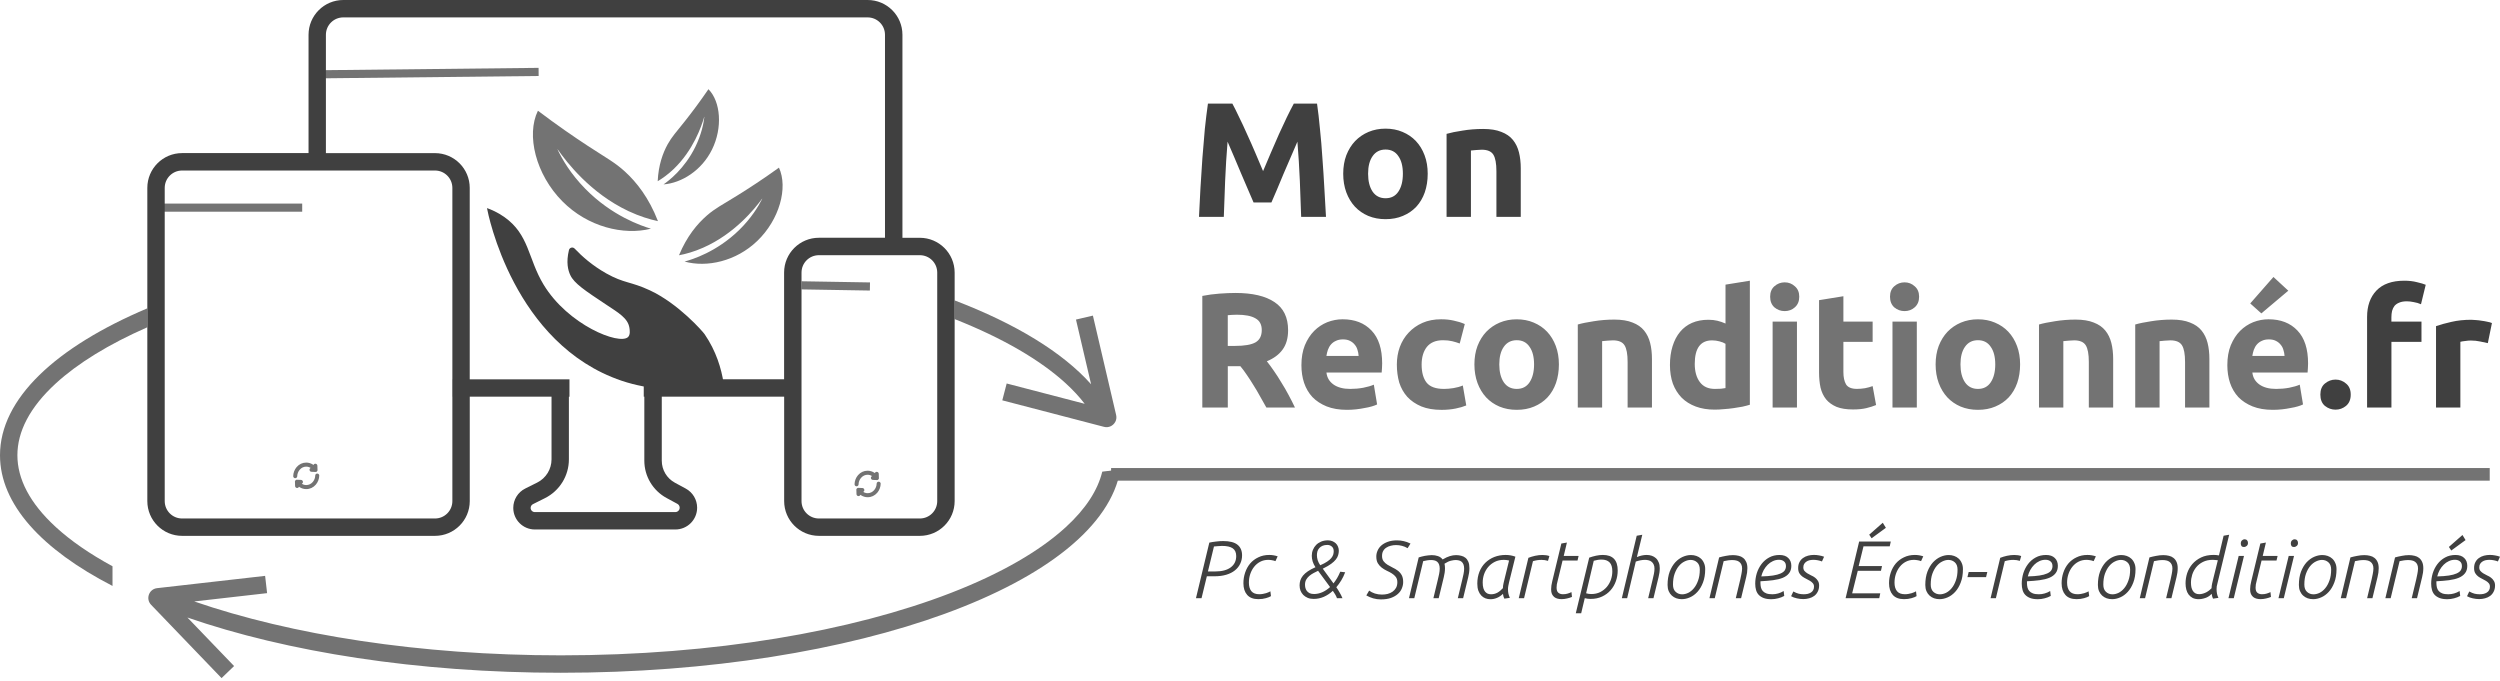 <svg width="400" height="109" viewBox="0 0 400 109" fill="none" xmlns="http://www.w3.org/2000/svg">
<path d="M86.068 17.717C89.126 20.031 91.845 21.896 94.054 23.342C97.158 25.367 98.398 25.997 99.996 27.457C101.842 29.142 103.822 31.627 105.273 35.383C103.936 35.099 102.334 34.612 100.561 33.781C94.458 30.91 90.637 25.919 89.241 23.912C89.228 23.889 89.195 23.898 89.209 23.921C89.907 25.395 91.248 27.769 93.65 30.212C97.934 34.57 102.646 36.145 104.148 36.591C99.781 37.693 94.045 36.32 89.971 32.201C85.733 27.925 84.158 21.616 86.068 17.717Z" fill="#737373"/>
<path d="M91.032 40.012C91.133 39.599 91.653 39.466 91.946 39.778C93.099 40.995 94.766 42.488 97.016 43.751C99.891 45.362 100.869 45.009 103.973 46.451C108.561 48.586 112.455 53.059 112.736 53.468C114.6 56.191 115.422 59.001 115.771 61.27C114.081 61.771 111.61 62.322 108.584 62.368C108.584 62.368 104.061 62.473 99.469 60.921C82.156 55.061 78.073 34.166 77.917 33.294C78.606 33.537 79.607 33.964 80.672 34.708C84.695 37.533 84.461 41.381 86.964 45.523C90.876 51.998 99.083 55.254 100.483 53.932C100.878 53.56 100.759 52.793 100.708 52.458C100.47 50.919 99.009 50.079 96.957 48.719C93.567 46.474 91.859 45.326 91.253 44.026C90.876 43.236 90.559 41.969 91.032 40.012Z" fill="#404040"/>
<path d="M124.634 26.824C122.095 28.651 119.845 30.116 118.017 31.251C115.445 32.844 114.426 33.331 113.094 34.488C111.56 35.825 109.893 37.813 108.639 40.844C109.737 40.637 111.05 40.275 112.511 39.627C117.539 37.409 120.749 33.414 121.925 31.806C121.939 31.788 121.962 31.797 121.952 31.816C121.355 33 120.216 34.911 118.21 36.858C114.632 40.325 110.761 41.514 109.53 41.85C113.071 42.832 117.764 41.827 121.167 38.548C124.708 35.145 126.118 30.038 124.634 26.824Z" fill="#737373"/>
<path d="M113.351 14.273C111.955 16.311 110.678 18.006 109.622 19.342C108.139 21.216 107.514 21.854 106.834 23.071C106.054 24.481 105.351 26.401 105.232 28.995C105.989 28.545 106.871 27.921 107.78 27.053C110.922 24.049 112.235 20.219 112.676 18.709C112.68 18.69 112.699 18.69 112.699 18.709C112.575 19.751 112.239 21.478 111.271 23.462C109.544 27.002 106.991 28.926 106.164 29.505C109.057 29.285 112.281 27.273 113.925 23.921C115.642 20.44 115.316 16.261 113.351 14.273Z" fill="#737373"/>
<path d="M197.178 16.578C197.491 17.152 197.849 17.869 198.248 18.723C198.666 19.558 199.093 20.472 199.53 21.469C199.984 22.447 200.425 23.448 200.861 24.477C201.298 25.506 201.706 26.474 202.092 27.379C202.478 26.474 202.887 25.506 203.323 24.477C203.759 23.448 204.195 22.447 204.632 21.469C205.086 20.477 205.513 19.558 205.913 18.723C206.331 17.869 206.698 17.152 207.01 16.578H210.726C210.9 17.781 211.056 19.131 211.194 20.633C211.35 22.116 211.483 23.664 211.584 25.285C211.708 26.888 211.809 28.5 211.897 30.121C212.002 31.742 212.09 33.266 212.158 34.695H208.186C208.136 32.936 208.062 31.016 207.975 28.941C207.888 26.865 207.759 24.775 207.585 22.668C207.272 23.398 206.923 24.21 206.537 25.101C206.152 25.992 205.771 26.879 205.385 27.77C205.017 28.66 204.659 29.515 204.315 30.332C203.966 31.136 203.672 31.824 203.424 32.398H200.572C200.329 31.824 200.03 31.136 199.681 30.332C199.332 29.515 198.965 28.66 198.584 27.77C198.216 26.879 197.844 25.992 197.459 25.101C197.073 24.21 196.728 23.402 196.412 22.668C196.237 24.775 196.108 26.869 196.021 28.941C195.934 31.016 195.865 32.931 195.81 34.695H191.838C191.907 33.266 191.985 31.742 192.072 30.121C192.177 28.5 192.283 26.888 192.384 25.285C192.508 23.664 192.637 22.112 192.774 20.633C192.931 19.136 193.096 17.781 193.27 16.578H197.178ZM228.433 27.797C228.433 28.876 228.277 29.873 227.965 30.777C227.653 31.668 227.198 32.435 226.606 33.078C226.013 33.707 225.297 34.194 224.461 34.543C223.644 34.892 222.716 35.067 221.687 35.067C220.677 35.067 219.754 34.892 218.914 34.543C218.096 34.194 217.389 33.707 216.797 33.078C216.204 32.435 215.74 31.668 215.41 30.777C215.079 29.873 214.914 28.876 214.914 27.797C214.914 26.718 215.079 25.73 215.41 24.844C215.759 23.953 216.227 23.196 216.82 22.571C217.43 21.942 218.142 21.455 218.964 21.106C219.8 20.757 220.709 20.583 221.683 20.583C222.675 20.583 223.584 20.757 224.401 21.106C225.237 21.455 225.954 21.942 226.546 22.571C227.138 23.2 227.602 23.958 227.933 24.844C228.268 25.73 228.433 26.718 228.433 27.797ZM224.461 27.797C224.461 26.594 224.218 25.652 223.731 24.973C223.263 24.275 222.578 23.926 221.692 23.926C220.806 23.926 220.112 24.275 219.625 24.973C219.139 25.652 218.895 26.594 218.895 27.797C218.895 29 219.139 29.96 219.625 30.672C220.112 31.37 220.801 31.719 221.692 31.719C222.583 31.719 223.263 31.37 223.731 30.672C224.218 29.96 224.461 29 224.461 27.797ZM231.451 21.418C232.112 21.226 232.966 21.051 234.013 20.895C235.06 20.72 236.158 20.633 237.306 20.633C238.472 20.633 239.441 20.789 240.208 21.102C240.993 21.4 241.613 21.827 242.063 22.383C242.518 22.938 242.839 23.604 243.032 24.371C243.225 25.138 243.322 25.992 243.322 26.934V34.699H239.427V27.407C239.427 26.153 239.262 25.262 238.931 24.739C238.601 24.215 237.981 23.953 237.076 23.953C236.796 23.953 236.502 23.972 236.185 24.004C235.873 24.022 235.593 24.045 235.349 24.082V34.699H231.451V21.418ZM376.116 63.139C376.116 63.924 375.863 64.526 375.358 64.944C374.871 65.343 374.311 65.545 373.687 65.545C373.058 65.545 372.493 65.343 371.988 64.944C371.501 64.526 371.257 63.924 371.257 63.139C371.257 62.354 371.501 61.761 371.988 61.362C372.493 60.944 373.058 60.733 373.687 60.733C374.316 60.733 374.871 60.944 375.358 61.362C375.863 61.761 376.116 62.354 376.116 63.139ZM384.694 44.912C385.425 44.912 386.1 44.99 386.706 45.147C387.317 45.284 387.785 45.427 388.116 45.565L387.358 48.678C387.009 48.522 386.628 48.407 386.205 48.338C385.806 48.251 385.429 48.21 385.08 48.21C384.612 48.21 384.208 48.279 383.877 48.421C383.565 48.545 383.312 48.719 383.119 48.944C382.945 49.169 382.816 49.44 382.729 49.757C382.66 50.069 382.623 50.409 382.623 50.777V51.456H387.436V54.699H382.628V65.21H378.734V50.726C378.734 48.949 379.23 47.535 380.226 46.492C381.236 45.436 382.724 44.912 384.694 44.912ZM398.053 54.901C397.704 54.813 397.296 54.726 396.823 54.639C396.354 54.533 395.844 54.483 395.307 54.483C395.064 54.483 394.765 54.51 394.416 54.561C394.086 54.597 393.833 54.639 393.658 54.689V65.201H389.764V52.182C390.462 51.939 391.28 51.714 392.221 51.502C393.181 51.277 394.242 51.163 395.413 51.163C395.624 51.163 395.877 51.181 396.17 51.213C396.469 51.231 396.763 51.264 397.061 51.319C397.36 51.355 397.654 51.406 397.952 51.475C398.251 51.525 398.503 51.599 398.71 51.686L398.053 54.901ZM193.491 86.817C193.822 86.748 194.175 86.688 194.552 86.647C194.937 86.596 195.323 86.569 195.714 86.569C196.751 86.569 197.514 86.766 198 87.157C198.487 87.547 198.731 88.116 198.731 88.856C198.731 89.343 198.63 89.793 198.432 90.201C198.239 90.61 197.959 90.964 197.583 91.262C197.215 91.561 196.761 91.79 196.209 91.956C195.658 92.121 195.034 92.204 194.327 92.204H193.096L192.246 95.707H191.355L193.491 86.817ZM194.446 91.432C195.511 91.432 196.333 91.216 196.917 90.78C197.5 90.344 197.794 89.742 197.794 88.975C197.794 88.41 197.61 87.992 197.243 87.735C196.875 87.474 196.301 87.345 195.516 87.345C195.291 87.345 195.061 87.359 194.836 87.386C194.621 87.405 194.419 87.423 194.235 87.437L193.266 91.437H194.446V91.432ZM203.355 95.381C203.181 95.496 202.91 95.602 202.542 95.707C202.184 95.813 201.784 95.864 201.339 95.864C200.545 95.864 199.948 95.638 199.548 95.184C199.149 94.729 198.946 94.109 198.946 93.315C198.946 92.722 199.038 92.158 199.222 91.616C199.406 91.065 199.672 90.582 200.021 90.165C200.379 89.747 200.816 89.416 201.33 89.173C201.844 88.92 202.427 88.791 203.08 88.791C203.534 88.791 203.98 88.865 204.425 89.012L204.071 89.783C203.869 89.705 203.672 89.655 203.47 89.627C203.277 89.591 203.089 89.577 202.91 89.577C202.446 89.577 202.023 89.678 201.642 89.875C201.266 90.068 200.944 90.335 200.673 90.674C200.402 91.005 200.196 91.395 200.044 91.836C199.897 92.272 199.824 92.732 199.824 93.223C199.824 93.797 199.952 94.252 200.214 94.582C200.485 94.913 200.912 95.078 201.495 95.078C201.679 95.078 201.863 95.06 202.046 95.028C202.239 94.991 202.414 94.954 202.57 94.908C202.726 94.858 202.868 94.803 202.988 94.752C203.112 94.702 203.199 94.651 203.263 94.61L203.355 95.381ZM213.913 95.707C213.844 95.505 213.752 95.312 213.637 95.12C213.522 94.927 213.398 94.734 213.256 94.532C212.801 94.95 212.315 95.271 211.791 95.501C211.277 95.717 210.744 95.827 210.198 95.827C209.83 95.827 209.509 95.772 209.229 95.657C208.948 95.533 208.714 95.377 208.521 95.189C208.328 94.986 208.182 94.757 208.076 94.495C207.979 94.233 207.934 93.953 207.934 93.659C207.934 93.379 207.975 93.113 208.053 92.86C208.14 92.599 208.278 92.346 208.471 92.103C208.673 91.859 208.935 91.629 209.256 91.409C209.587 91.184 209.991 90.964 210.473 90.757C210.271 90.454 210.124 90.146 210.028 89.843C209.931 89.531 209.885 89.223 209.885 88.929C209.885 88.589 209.945 88.272 210.069 87.974C210.193 87.671 210.363 87.409 210.579 87.189C210.804 86.964 211.075 86.785 211.392 86.651C211.713 86.523 212.071 86.454 212.462 86.454C212.723 86.454 212.957 86.495 213.169 86.583C213.385 86.67 213.573 86.789 213.729 86.936C213.885 87.083 214.005 87.262 214.083 87.474C214.17 87.676 214.211 87.891 214.211 88.126C214.211 88.351 214.174 88.585 214.106 88.819C214.046 89.044 213.922 89.278 213.738 89.513C213.564 89.737 213.316 89.972 212.994 90.206C212.682 90.44 212.269 90.679 211.763 90.927L211.644 90.991L213.357 93.342C213.559 93.09 213.747 92.81 213.931 92.507C214.115 92.194 214.285 91.85 214.441 91.473L215.226 91.565C215.052 92.034 214.84 92.47 214.597 92.874C214.354 93.264 214.092 93.627 213.812 93.958C214.005 94.238 214.179 94.513 214.335 94.794C214.5 95.064 214.652 95.368 214.794 95.707H213.913ZM210.262 95.041C210.68 95.041 211.107 94.95 211.543 94.766C211.979 94.582 212.402 94.302 212.811 93.93L210.891 91.326C210.657 91.441 210.413 91.561 210.161 91.694C209.917 91.822 209.692 91.978 209.481 92.153C209.279 92.328 209.114 92.53 208.985 92.755C208.861 92.98 208.801 93.246 208.801 93.554C208.801 93.728 208.824 93.903 208.866 94.077C208.916 94.252 208.994 94.412 209.1 94.559C209.215 94.697 209.362 94.817 209.545 94.913C209.734 95 209.977 95.041 210.262 95.041ZM210.707 88.819C210.707 89.09 210.749 89.37 210.836 89.655C210.932 89.935 211.065 90.197 211.24 90.44C211.704 90.238 212.071 90.045 212.351 89.852C212.641 89.659 212.856 89.471 213.003 89.292C213.16 89.099 213.265 88.911 213.316 88.732C213.366 88.548 213.394 88.369 213.394 88.195C213.394 87.864 213.293 87.616 213.095 87.451C212.893 87.276 212.654 87.189 212.374 87.189C212.085 87.189 211.837 87.23 211.63 87.317C211.419 87.405 211.245 87.524 211.107 87.671C210.969 87.818 210.863 87.992 210.795 88.195C210.739 88.392 210.707 88.603 210.707 88.819ZM219.065 94.495C219.318 94.688 219.621 94.844 219.979 94.963C220.346 95.078 220.723 95.133 221.118 95.133C221.43 95.133 221.733 95.097 222.018 95.028C222.317 94.95 222.574 94.83 222.803 94.674C223.037 94.509 223.226 94.302 223.364 94.059C223.501 93.806 223.575 93.503 223.575 93.159C223.575 92.81 223.492 92.525 223.327 92.309C223.161 92.093 222.95 91.905 222.698 91.749C222.454 91.593 222.183 91.45 221.885 91.317C221.596 91.179 221.329 91.014 221.072 90.821C220.829 90.628 220.622 90.399 220.457 90.128C220.291 89.848 220.209 89.49 220.209 89.044C220.209 88.732 220.273 88.419 220.406 88.116C220.535 87.804 220.737 87.524 221.008 87.281C221.288 87.037 221.632 86.84 222.041 86.693C222.459 86.537 222.95 86.459 223.52 86.459C223.896 86.459 224.245 86.5 224.58 86.578C224.92 86.647 225.288 86.78 225.678 86.968L225.219 87.712C224.916 87.529 224.608 87.405 224.305 87.331C224.006 87.253 223.694 87.212 223.364 87.212C223.074 87.212 222.799 87.249 222.528 87.317C222.266 87.377 222.032 87.478 221.821 87.616C221.609 87.744 221.439 87.924 221.311 88.153C221.187 88.369 221.127 88.635 221.127 88.952C221.127 89.301 221.21 89.586 221.375 89.802C221.54 90.018 221.752 90.206 222.004 90.362C222.257 90.518 222.528 90.665 222.817 90.808C223.106 90.936 223.373 91.101 223.63 91.29C223.882 91.473 224.094 91.708 224.259 91.997C224.424 92.286 224.507 92.658 224.507 93.122C224.507 93.462 224.438 93.802 224.296 94.141C224.167 94.472 223.951 94.771 223.657 95.032C223.368 95.294 223.001 95.505 222.546 95.671C222.101 95.827 221.563 95.905 220.939 95.905C220.521 95.905 220.112 95.85 219.708 95.735C219.318 95.62 218.95 95.464 218.611 95.267L219.065 94.495ZM226.991 89.186C227.12 89.145 227.272 89.099 227.437 89.058C227.602 89.016 227.777 88.975 227.96 88.938C228.144 88.902 228.332 88.879 228.521 88.86C228.714 88.833 228.897 88.819 229.072 88.819C229.439 88.819 229.77 88.87 230.064 88.975C230.367 89.072 230.619 89.251 230.821 89.513C231.267 89.251 231.653 89.072 231.983 88.975C232.323 88.87 232.654 88.819 232.975 88.819C233.274 88.819 233.545 88.856 233.797 88.925C234.059 88.984 234.284 89.095 234.477 89.251C234.67 89.407 234.821 89.623 234.936 89.889C235.051 90.16 235.106 90.504 235.106 90.922C235.106 91.147 235.088 91.386 235.055 91.629C235.019 91.864 234.973 92.103 234.913 92.35L234.1 95.712H233.251L233.972 92.704C234.041 92.415 234.105 92.126 234.169 91.827C234.229 91.528 234.261 91.248 234.261 90.977C234.261 90.706 234.224 90.486 234.155 90.311C234.086 90.128 233.985 89.986 233.857 89.88C233.733 89.774 233.591 89.705 233.425 89.669C233.26 89.627 233.081 89.604 232.888 89.604C232.704 89.604 232.465 89.641 232.167 89.71C231.878 89.77 231.529 89.93 231.12 90.192C231.17 90.417 231.198 90.66 231.198 90.922C231.198 91.147 231.18 91.386 231.147 91.629C231.111 91.864 231.065 92.103 231.005 92.35L230.192 95.712H229.343L230.064 92.704C230.133 92.415 230.197 92.126 230.261 91.827C230.321 91.528 230.353 91.248 230.353 90.977C230.353 90.706 230.316 90.486 230.247 90.311C230.178 90.128 230.077 89.986 229.949 89.88C229.825 89.774 229.683 89.705 229.517 89.669C229.352 89.627 229.173 89.604 228.98 89.604C228.778 89.604 228.567 89.623 228.342 89.655C228.117 89.692 227.905 89.733 227.712 89.783L226.289 95.707H225.439L226.991 89.186ZM241.452 89.682C241.296 89.646 241.154 89.623 241.021 89.604C240.892 89.586 240.754 89.577 240.617 89.577C240.075 89.577 239.597 89.682 239.179 89.889C238.761 90.1 238.408 90.371 238.118 90.711C237.829 91.051 237.609 91.437 237.453 91.873C237.306 92.309 237.232 92.755 237.232 93.205C237.232 93.563 237.269 93.861 237.338 94.105C237.407 94.339 237.503 94.532 237.627 94.679C237.751 94.817 237.889 94.922 238.045 94.991C238.21 95.051 238.385 95.083 238.569 95.083C238.927 95.083 239.262 95 239.574 94.835C239.887 94.66 240.185 94.417 240.465 94.105C240.465 93.871 240.502 93.6 240.571 93.292C240.64 92.989 240.704 92.713 240.768 92.47L241.452 89.682ZM240.695 95.785C240.644 95.68 240.594 95.565 240.552 95.432C240.516 95.294 240.493 95.152 240.474 95.014C240.171 95.312 239.845 95.528 239.505 95.666C239.175 95.804 238.83 95.877 238.472 95.877C238.192 95.877 237.926 95.831 237.673 95.735C237.42 95.638 237.2 95.492 237.007 95.29C236.814 95.088 236.658 94.83 236.539 94.518C236.424 94.197 236.369 93.815 236.369 93.379C236.369 92.681 236.484 92.052 236.709 91.483C236.934 90.918 237.251 90.436 237.65 90.045C238.059 89.646 238.541 89.333 239.087 89.118C239.643 88.902 240.249 88.791 240.906 88.791C241.448 88.791 241.967 88.883 242.463 89.067L241.457 93.131C241.407 93.347 241.361 93.554 241.328 93.746C241.292 93.939 241.278 94.123 241.278 94.298C241.278 94.532 241.301 94.757 241.342 94.963C241.384 95.175 241.466 95.404 241.576 95.657L240.695 95.785ZM244.543 89.251C244.874 89.122 245.236 89.012 245.627 88.925C246.026 88.837 246.421 88.796 246.802 88.796C247.005 88.796 247.193 88.81 247.376 88.837C247.56 88.865 247.735 88.906 247.9 88.966L247.68 89.737C247.34 89.632 246.991 89.581 246.633 89.581C246.408 89.581 246.178 89.6 245.953 89.632C245.728 89.669 245.498 89.719 245.273 89.788L243.85 95.712H243L244.543 89.251ZM249.815 86.964L250.706 86.808L250.196 88.952H252.575L252.405 89.682H250.012L249.213 92.989C249.172 93.145 249.131 93.315 249.094 93.499C249.066 93.673 249.053 93.848 249.053 94.022C249.053 94.412 249.149 94.688 249.342 94.844C249.535 95 249.774 95.078 250.063 95.078C250.343 95.078 250.582 95.046 250.784 94.986C250.995 94.927 251.211 94.844 251.436 94.739L251.514 95.51C251.28 95.606 251.014 95.689 250.715 95.758C250.426 95.827 250.141 95.864 249.852 95.864C249.627 95.864 249.411 95.836 249.213 95.785C249.011 95.735 248.832 95.648 248.676 95.524C248.529 95.4 248.405 95.239 248.309 95.041C248.221 94.84 248.18 94.587 248.18 94.284C248.18 93.907 248.24 93.476 248.364 92.989L249.815 86.964ZM253.778 94.927C254.049 95.005 254.325 95.046 254.6 95.046C255.142 95.046 255.62 94.941 256.037 94.734C256.455 94.518 256.809 94.238 257.098 93.898C257.388 93.549 257.603 93.163 257.75 92.736C257.897 92.3 257.971 91.859 257.971 91.414C257.971 90.761 257.828 90.284 257.539 89.99C257.25 89.687 256.818 89.531 256.244 89.531C256.042 89.531 255.84 89.549 255.629 89.581C255.427 89.618 255.22 89.664 255 89.724L253.778 94.927ZM254.274 89.223C254.641 89.095 255.004 88.989 255.372 88.911C255.739 88.833 256.097 88.791 256.455 88.791C258.04 88.791 258.834 89.618 258.834 91.276C258.834 91.859 258.738 92.428 258.545 92.975C258.352 93.526 258.072 94.013 257.695 94.44C257.328 94.858 256.878 95.193 256.336 95.446C255.803 95.698 255.193 95.827 254.504 95.827C254.164 95.827 253.852 95.785 253.562 95.707L252.988 98.127H252.125L254.274 89.223ZM260.345 95.707H259.495L261.874 85.719L262.765 85.563L261.902 89.131C262.453 88.906 262.967 88.791 263.459 88.791C263.757 88.791 264.028 88.833 264.281 88.92C264.533 89.007 264.754 89.136 264.946 89.31C265.139 89.485 265.286 89.705 265.392 89.976C265.507 90.238 265.562 90.55 265.562 90.918C265.562 91.143 265.543 91.382 265.511 91.625C265.475 91.859 265.429 92.098 265.369 92.346L264.556 95.707H263.707L264.428 92.7C264.496 92.41 264.561 92.121 264.625 91.822C264.685 91.524 264.717 91.244 264.717 90.973C264.717 90.711 264.676 90.495 264.588 90.321C264.51 90.137 264.4 89.995 264.262 89.889C264.134 89.774 263.973 89.696 263.794 89.655C263.61 89.604 263.417 89.577 263.22 89.577C262.967 89.577 262.71 89.604 262.448 89.655C262.196 89.705 261.957 89.774 261.727 89.852L260.345 95.707ZM267.679 93.54C267.679 94.054 267.821 94.44 268.111 94.702C268.4 94.963 268.744 95.092 269.144 95.092C269.456 95.092 269.782 95.014 270.113 94.858C270.443 94.692 270.747 94.449 271.013 94.128C271.293 93.797 271.518 93.384 271.693 92.888C271.876 92.392 271.968 91.809 271.968 91.138C271.968 90.624 271.826 90.238 271.536 89.976C271.247 89.715 270.903 89.586 270.503 89.586C270.191 89.586 269.865 89.669 269.534 89.834C269.204 89.99 268.896 90.233 268.62 90.564C268.349 90.885 268.124 91.294 267.941 91.795C267.766 92.282 267.679 92.869 267.679 93.54ZM272.831 91.069C272.831 91.887 272.712 92.599 272.478 93.2C272.253 93.802 271.954 94.302 271.587 94.702C271.229 95.092 270.829 95.386 270.384 95.579C269.947 95.772 269.516 95.868 269.089 95.868C268.786 95.868 268.492 95.822 268.212 95.726C267.941 95.629 267.702 95.487 267.491 95.294C267.279 95.101 267.114 94.867 266.995 94.587C266.871 94.298 266.811 93.967 266.811 93.595C266.811 92.778 266.926 92.066 267.151 91.464C267.385 90.863 267.683 90.367 268.042 89.972C268.409 89.581 268.809 89.287 269.245 89.095C269.69 88.902 270.127 88.805 270.554 88.805C270.857 88.805 271.146 88.851 271.417 88.948C271.697 89.044 271.941 89.186 272.147 89.379C272.358 89.572 272.524 89.811 272.643 90.1C272.772 90.38 272.831 90.702 272.831 91.069ZM275.059 89.186C275.398 89.09 275.761 89.007 276.142 88.938C276.528 88.86 276.905 88.819 277.281 88.819C277.594 88.819 277.892 88.856 278.172 88.925C278.452 88.984 278.696 89.099 278.902 89.264C279.114 89.43 279.279 89.65 279.398 89.917C279.522 90.188 279.582 90.523 279.582 90.922C279.582 91.147 279.564 91.386 279.532 91.629C279.495 91.864 279.449 92.103 279.389 92.35L278.576 95.712H277.727L278.448 92.704C278.517 92.415 278.576 92.126 278.631 91.827C278.691 91.528 278.728 91.248 278.737 90.977C278.737 90.706 278.696 90.486 278.608 90.311C278.53 90.137 278.416 89.999 278.269 89.894C278.131 89.788 277.966 89.715 277.773 89.673C277.58 89.632 277.382 89.609 277.171 89.609C276.946 89.609 276.712 89.627 276.478 89.659C276.243 89.692 276.009 89.737 275.784 89.788L274.361 95.712H273.511L275.059 89.186ZM286.613 90.532C286.613 91.019 286.489 91.418 286.245 91.721C286.011 92.024 285.676 92.272 285.24 92.451C284.813 92.626 284.294 92.75 283.683 92.833C283.081 92.911 282.411 92.966 281.672 93.003V93.278C281.672 93.531 281.699 93.765 281.75 93.985C281.8 94.201 281.897 94.394 282.039 94.559C282.177 94.716 282.37 94.844 282.613 94.941C282.865 95.037 283.187 95.083 283.582 95.083C283.885 95.083 284.193 95.041 284.496 94.954C284.808 94.867 285.107 94.738 285.387 94.564L285.479 95.349C285.18 95.514 284.854 95.643 284.496 95.73C284.138 95.827 283.775 95.873 283.412 95.873C282.934 95.873 282.526 95.813 282.195 95.689C281.874 95.565 281.607 95.395 281.396 95.179C281.194 94.963 281.052 94.702 280.964 94.394C280.877 94.091 280.836 93.756 280.836 93.388C280.836 92.833 280.918 92.277 281.084 91.726C281.258 91.175 281.511 90.683 281.841 90.247C282.172 89.811 282.576 89.462 283.058 89.2C283.545 88.929 284.101 88.796 284.721 88.796C285.332 88.796 285.795 88.957 286.121 89.278C286.447 89.591 286.613 90.008 286.613 90.532ZM284.638 89.563C284.289 89.563 283.963 89.636 283.655 89.783C283.352 89.921 283.077 90.114 282.833 90.357C282.59 90.601 282.374 90.885 282.195 91.207C282.021 91.528 281.892 91.868 281.805 92.227C282.544 92.208 283.169 92.162 283.674 92.084C284.179 92.006 284.583 91.896 284.891 91.758C285.203 91.62 285.428 91.455 285.557 91.262C285.685 91.06 285.754 90.835 285.754 90.582C285.754 90.243 285.648 89.99 285.442 89.825C285.235 89.65 284.973 89.563 284.638 89.563ZM286.934 94.637C287.256 94.812 287.54 94.931 287.784 94.991C288.027 95.051 288.303 95.083 288.606 95.083C288.822 95.083 289.033 95.06 289.235 95.019C289.437 94.968 289.612 94.89 289.758 94.798C289.905 94.702 290.025 94.578 290.112 94.417C290.199 94.261 290.241 94.077 290.241 93.866C290.241 93.641 290.176 93.453 290.043 93.306C289.919 93.159 289.763 93.03 289.575 92.924C289.391 92.81 289.189 92.704 288.973 92.599C288.757 92.493 288.551 92.373 288.358 92.231C288.174 92.093 288.018 91.919 287.889 91.708C287.765 91.496 287.706 91.23 287.706 90.895C287.706 90.518 287.775 90.201 287.917 89.939C288.055 89.669 288.243 89.453 288.477 89.287C288.711 89.113 288.982 88.989 289.29 88.906C289.598 88.824 289.91 88.787 290.231 88.787C290.512 88.787 290.787 88.814 291.053 88.865C291.334 88.906 291.6 88.98 291.853 89.076L291.513 89.834C291.329 89.756 291.122 89.696 290.884 89.65C290.649 89.6 290.406 89.572 290.153 89.572C289.942 89.572 289.74 89.595 289.538 89.636C289.345 89.678 289.175 89.756 289.028 89.857C288.881 89.953 288.757 90.077 288.661 90.238C288.574 90.385 288.532 90.569 288.532 90.789C288.532 91.014 288.592 91.202 288.716 91.349C288.845 91.496 289.005 91.629 289.184 91.74C289.368 91.855 289.57 91.96 289.786 92.066C290.011 92.162 290.218 92.277 290.401 92.419C290.585 92.557 290.737 92.727 290.861 92.929C290.989 93.122 291.058 93.37 291.058 93.673C291.058 94.059 290.985 94.389 290.838 94.665C290.7 94.945 290.512 95.17 290.277 95.345C290.043 95.519 289.772 95.643 289.465 95.726C289.161 95.813 288.845 95.854 288.523 95.854C288.183 95.854 287.844 95.813 287.504 95.735C287.164 95.666 286.856 95.551 286.576 95.395L286.934 94.637ZM297.464 86.647H302.525L302.355 87.418H298.158L297.386 90.569H301.124L300.954 91.326H297.244L296.344 94.936H300.84L300.683 95.707H295.297L297.464 86.647ZM301.74 84.452L299.453 86.123L299.072 85.549L301.244 83.639L301.74 84.452ZM306.653 95.381C306.479 95.496 306.208 95.602 305.841 95.707C305.482 95.813 305.083 95.864 304.637 95.864C303.843 95.864 303.246 95.638 302.846 95.184C302.447 94.729 302.245 94.109 302.245 93.315C302.245 92.722 302.337 92.158 302.52 91.616C302.704 91.065 302.97 90.582 303.319 90.165C303.678 89.747 304.114 89.416 304.628 89.173C305.143 88.92 305.726 88.791 306.378 88.791C306.833 88.791 307.278 88.865 307.723 89.012L307.37 89.783C307.168 89.705 306.97 89.655 306.768 89.627C306.575 89.591 306.387 89.577 306.208 89.577C305.744 89.577 305.322 89.678 304.941 89.875C304.564 90.068 304.242 90.335 303.972 90.674C303.701 91.005 303.494 91.395 303.342 91.836C303.195 92.272 303.122 92.732 303.122 93.223C303.122 93.797 303.251 94.252 303.512 94.582C303.783 94.913 304.21 95.078 304.794 95.078C304.977 95.078 305.161 95.06 305.345 95.028C305.537 94.991 305.712 94.954 305.868 94.908C306.024 94.858 306.167 94.803 306.286 94.752C306.41 94.702 306.502 94.651 306.562 94.61L306.653 95.381ZM308.917 93.54C308.917 94.054 309.06 94.44 309.349 94.702C309.638 94.963 309.983 95.092 310.382 95.092C310.695 95.092 311.021 95.014 311.351 94.858C311.682 94.692 311.985 94.449 312.251 94.128C312.532 93.797 312.757 93.384 312.931 92.888C313.115 92.392 313.207 91.809 313.207 91.138C313.207 90.624 313.064 90.238 312.775 89.976C312.486 89.715 312.141 89.586 311.742 89.586C311.429 89.586 311.103 89.669 310.773 89.834C310.442 89.99 310.134 90.233 309.859 90.564C309.588 90.885 309.363 91.294 309.179 91.795C309.005 92.282 308.917 92.869 308.917 93.54ZM314.07 91.069C314.07 91.887 313.951 92.599 313.716 93.2C313.491 93.802 313.193 94.302 312.825 94.702C312.467 95.092 312.068 95.386 311.622 95.579C311.186 95.772 310.754 95.868 310.327 95.868C310.024 95.868 309.73 95.822 309.45 95.726C309.179 95.629 308.94 95.487 308.729 95.294C308.518 95.101 308.353 94.867 308.233 94.587C308.109 94.298 308.049 93.967 308.049 93.595C308.049 92.778 308.164 92.066 308.389 91.464C308.623 90.863 308.922 90.367 309.28 89.972C309.648 89.581 310.047 89.287 310.483 89.095C310.929 88.902 311.365 88.805 311.792 88.805C312.095 88.805 312.385 88.851 312.656 88.948C312.936 89.044 313.179 89.186 313.386 89.379C313.597 89.572 313.762 89.811 313.882 90.1C314.01 90.38 314.07 90.702 314.07 91.069ZM314.988 91.515H317.969L317.771 92.337H314.791L314.988 91.515ZM320.035 89.251C320.366 89.122 320.729 89.012 321.119 88.925C321.519 88.837 321.914 88.796 322.295 88.796C322.497 88.796 322.685 88.81 322.869 88.837C323.052 88.865 323.227 88.906 323.392 88.966L323.172 89.737C322.832 89.632 322.483 89.581 322.125 89.581C321.9 89.581 321.67 89.6 321.445 89.632C321.22 89.669 320.99 89.719 320.765 89.788L319.342 95.712H318.492L320.035 89.251ZM329.257 90.532C329.257 91.019 329.133 91.418 328.889 91.721C328.655 92.024 328.32 92.272 327.883 92.451C327.456 92.626 326.937 92.75 326.327 92.833C325.725 92.911 325.055 92.966 324.315 93.003V93.278C324.315 93.531 324.343 93.765 324.393 93.985C324.444 94.201 324.54 94.394 324.683 94.559C324.82 94.716 325.013 94.844 325.257 94.941C325.509 95.037 325.831 95.083 326.226 95.083C326.529 95.083 326.836 95.041 327.14 94.954C327.452 94.867 327.75 94.738 328.03 94.564L328.122 95.349C327.824 95.514 327.498 95.643 327.14 95.73C326.781 95.827 326.419 95.873 326.056 95.873C325.578 95.873 325.169 95.813 324.839 95.689C324.517 95.565 324.251 95.395 324.04 95.179C323.838 94.963 323.695 94.702 323.608 94.394C323.521 94.091 323.479 93.756 323.479 93.388C323.479 92.833 323.562 92.277 323.727 91.726C323.902 91.175 324.155 90.683 324.485 90.247C324.816 89.811 325.22 89.462 325.702 89.2C326.189 88.929 326.745 88.796 327.365 88.796C327.975 88.796 328.439 88.957 328.765 89.278C329.091 89.591 329.257 90.008 329.257 90.532ZM327.282 89.563C326.933 89.563 326.607 89.636 326.299 89.783C325.996 89.921 325.721 90.114 325.477 90.357C325.234 90.601 325.018 90.885 324.839 91.207C324.664 91.528 324.536 91.868 324.448 92.227C325.188 92.208 325.812 92.162 326.318 92.084C326.823 92.006 327.227 91.896 327.534 91.758C327.847 91.62 328.072 91.455 328.2 91.262C328.329 91.06 328.398 90.835 328.398 90.582C328.398 90.243 328.292 89.99 328.086 89.825C327.879 89.65 327.613 89.563 327.282 89.563ZM334.267 95.381C334.092 95.496 333.821 95.602 333.454 95.707C333.096 95.813 332.696 95.864 332.251 95.864C331.456 95.864 330.859 95.638 330.46 95.184C330.06 94.729 329.858 94.109 329.858 93.315C329.858 92.722 329.95 92.158 330.134 91.616C330.317 91.065 330.584 90.582 330.933 90.165C331.291 89.747 331.727 89.416 332.242 89.173C332.756 88.92 333.339 88.791 333.991 88.791C334.446 88.791 334.891 88.865 335.337 89.012L334.983 89.783C334.781 89.705 334.584 89.655 334.382 89.627C334.189 89.591 334 89.577 333.821 89.577C333.357 89.577 332.935 89.678 332.554 89.875C332.177 90.068 331.856 90.335 331.585 90.674C331.314 91.005 331.107 91.395 330.956 91.836C330.809 92.272 330.735 92.732 330.735 93.223C330.735 93.797 330.864 94.252 331.126 94.582C331.397 94.913 331.824 95.078 332.407 95.078C332.591 95.078 332.774 95.06 332.958 95.028C333.151 94.991 333.325 94.954 333.481 94.908C333.638 94.858 333.78 94.803 333.899 94.752C334.023 94.702 334.111 94.651 334.175 94.61L334.267 95.381ZM336.531 93.54C336.531 94.054 336.673 94.44 336.962 94.702C337.252 94.963 337.596 95.092 337.996 95.092C338.308 95.092 338.634 95.014 338.965 94.858C339.295 94.692 339.598 94.449 339.865 94.128C340.145 93.797 340.37 93.384 340.544 92.888C340.728 92.392 340.82 91.809 340.82 91.138C340.82 90.624 340.677 90.238 340.388 89.976C340.099 89.715 339.754 89.586 339.355 89.586C339.043 89.586 338.717 89.669 338.386 89.834C338.055 89.99 337.748 90.233 337.472 90.564C337.201 90.885 336.976 91.294 336.792 91.795C336.618 92.282 336.531 92.869 336.531 93.54ZM341.683 91.069C341.683 91.887 341.564 92.599 341.33 93.2C341.105 93.802 340.806 94.302 340.439 94.702C340.081 95.092 339.681 95.386 339.236 95.579C338.799 95.772 338.368 95.868 337.941 95.868C337.637 95.868 337.344 95.822 337.063 95.726C336.792 95.629 336.554 95.487 336.342 95.294C336.131 95.101 335.966 94.867 335.846 94.587C335.722 94.298 335.663 93.967 335.663 93.595C335.663 92.778 335.778 92.066 336.003 91.464C336.237 90.863 336.535 90.367 336.893 89.972C337.261 89.581 337.66 89.287 338.097 89.095C338.542 88.902 338.978 88.805 339.405 88.805C339.709 88.805 339.998 88.851 340.269 88.948C340.549 89.044 340.792 89.186 340.999 89.379C341.21 89.572 341.376 89.811 341.495 90.1C341.624 90.38 341.683 90.702 341.683 91.069ZM343.91 89.186C344.25 89.09 344.613 89.007 344.994 88.938C345.38 88.86 345.757 88.819 346.133 88.819C346.445 88.819 346.744 88.856 347.024 88.925C347.304 88.984 347.548 89.099 347.754 89.264C347.965 89.43 348.131 89.65 348.25 89.917C348.374 90.188 348.434 90.523 348.434 90.922C348.434 91.147 348.415 91.386 348.383 91.629C348.347 91.864 348.301 92.103 348.241 92.35L347.428 95.712H346.579L347.3 92.704C347.368 92.415 347.428 92.126 347.483 91.827C347.543 91.528 347.58 91.248 347.589 90.977C347.589 90.706 347.548 90.486 347.46 90.311C347.382 90.137 347.267 89.999 347.12 89.894C346.983 89.788 346.817 89.715 346.624 89.673C346.432 89.632 346.234 89.609 346.023 89.609C345.798 89.609 345.564 89.627 345.329 89.659C345.095 89.692 344.861 89.737 344.636 89.788L343.212 95.712H342.363L343.91 89.186ZM354.854 89.641C354.73 89.623 354.597 89.609 354.45 89.6C354.303 89.581 354.165 89.572 354.046 89.572C353.435 89.572 352.907 89.687 352.466 89.912C352.03 90.128 351.667 90.417 351.382 90.775C351.102 91.124 350.895 91.515 350.753 91.951C350.624 92.378 350.555 92.8 350.555 93.218C350.555 93.48 350.578 93.724 350.62 93.949C350.67 94.164 350.748 94.362 350.854 94.536C350.96 94.702 351.093 94.835 351.258 94.927C351.423 95.023 351.625 95.069 351.86 95.069C352.076 95.069 352.282 95.037 352.475 94.977C352.677 94.918 352.861 94.844 353.026 94.757C353.201 94.66 353.357 94.555 353.495 94.445C353.632 94.33 353.752 94.224 353.848 94.118C353.848 93.894 353.88 93.641 353.94 93.361C354 93.072 354.069 92.778 354.151 92.47L354.854 89.641ZM354.082 95.785C354.041 95.698 353.995 95.583 353.954 95.446C353.912 95.299 353.88 95.152 353.862 95.014C353.784 95.101 353.678 95.198 353.55 95.303C353.426 95.4 353.279 95.492 353.104 95.579C352.93 95.657 352.732 95.721 352.516 95.776C352.301 95.836 352.057 95.868 351.795 95.868C351.419 95.868 351.097 95.804 350.826 95.671C350.565 95.533 350.349 95.349 350.174 95.12C350.009 94.895 349.885 94.628 349.807 94.321C349.729 94.008 349.688 93.682 349.688 93.338C349.688 92.787 349.775 92.245 349.949 91.703C350.133 91.161 350.409 90.679 350.771 90.252C351.148 89.816 351.616 89.462 352.181 89.191C352.746 88.92 353.416 88.787 354.183 88.787C354.463 88.787 354.744 88.814 355.033 88.865L355.777 85.715L356.668 85.558L354.785 93.365C354.744 93.522 354.707 93.673 354.679 93.825C354.661 93.972 354.652 94.118 354.652 94.256C354.652 94.509 354.675 94.748 354.716 94.977C354.757 95.207 354.84 95.432 354.95 95.657L354.082 95.785ZM358.188 88.952H359.037L357.403 95.712H356.553L358.188 88.952ZM358.528 86.978C358.528 86.752 358.587 86.583 358.711 86.468C358.84 86.344 358.982 86.284 359.129 86.284C359.304 86.284 359.437 86.339 359.533 86.454C359.63 86.56 359.676 86.697 359.676 86.872C359.676 87.083 359.607 87.244 359.464 87.354C359.327 87.469 359.184 87.524 359.047 87.524C358.872 87.524 358.743 87.478 358.656 87.382C358.569 87.276 358.528 87.143 358.528 86.978ZM361.655 86.964L362.546 86.808L362.036 88.952H364.415L364.245 89.682H361.852L361.053 92.989C361.012 93.145 360.971 93.315 360.934 93.499C360.906 93.673 360.893 93.848 360.893 94.022C360.893 94.412 360.989 94.688 361.182 94.844C361.375 95 361.614 95.078 361.903 95.078C362.183 95.078 362.422 95.046 362.624 94.986C362.835 94.927 363.051 94.844 363.276 94.739L363.354 95.51C363.12 95.606 362.854 95.689 362.555 95.758C362.266 95.827 361.981 95.864 361.692 95.864C361.467 95.864 361.251 95.836 361.053 95.785C360.851 95.735 360.672 95.648 360.516 95.524C360.369 95.4 360.245 95.239 360.149 95.041C360.061 94.84 360.02 94.587 360.02 94.284C360.02 93.907 360.08 93.476 360.204 92.989L361.655 86.964ZM366.192 88.952H367.042L365.407 95.712H364.557L366.192 88.952ZM366.532 86.978C366.532 86.752 366.592 86.583 366.716 86.468C366.844 86.344 366.987 86.284 367.134 86.284C367.308 86.284 367.441 86.339 367.538 86.454C367.634 86.56 367.68 86.697 367.68 86.872C367.68 87.083 367.611 87.244 367.469 87.354C367.331 87.469 367.189 87.524 367.051 87.524C366.876 87.524 366.748 87.478 366.661 87.382C366.573 87.276 366.532 87.143 366.532 86.978ZM368.695 93.54C368.695 94.054 368.837 94.44 369.127 94.702C369.416 94.963 369.76 95.092 370.16 95.092C370.472 95.092 370.798 95.014 371.129 94.858C371.459 94.692 371.763 94.449 372.029 94.128C372.309 93.797 372.534 93.384 372.709 92.888C372.892 92.392 372.984 91.809 372.984 91.138C372.984 90.624 372.842 90.238 372.552 89.976C372.263 89.715 371.919 89.586 371.519 89.586C371.207 89.586 370.881 89.669 370.55 89.834C370.22 89.99 369.912 90.233 369.636 90.564C369.365 90.885 369.14 91.294 368.957 91.795C368.782 92.282 368.695 92.869 368.695 93.54ZM373.843 91.069C373.843 91.887 373.723 92.599 373.489 93.2C373.264 93.802 372.966 94.302 372.598 94.702C372.24 95.092 371.841 95.386 371.395 95.579C370.959 95.772 370.527 95.868 370.1 95.868C369.797 95.868 369.503 95.822 369.223 95.726C368.952 95.629 368.713 95.487 368.502 95.294C368.291 95.101 368.125 94.867 368.006 94.587C367.882 94.298 367.822 93.967 367.822 93.595C367.822 92.778 367.937 92.066 368.162 91.464C368.396 90.863 368.695 90.367 369.053 89.972C369.42 89.581 369.82 89.287 370.256 89.095C370.702 88.902 371.138 88.805 371.565 88.805C371.868 88.805 372.157 88.851 372.428 88.948C372.709 89.044 372.952 89.186 373.159 89.379C373.37 89.572 373.535 89.811 373.655 90.1C373.783 90.38 373.843 90.702 373.843 91.069ZM376.07 89.186C376.41 89.09 376.773 89.007 377.154 88.938C377.54 88.86 377.916 88.819 378.293 88.819C378.605 88.819 378.904 88.856 379.184 88.925C379.464 88.984 379.707 89.099 379.914 89.264C380.125 89.43 380.29 89.65 380.41 89.917C380.534 90.188 380.593 90.523 380.593 90.922C380.593 91.147 380.575 91.386 380.543 91.629C380.506 91.864 380.46 92.103 380.401 92.35L379.588 95.712H378.738L379.459 92.704C379.528 92.415 379.588 92.126 379.643 91.827C379.703 91.528 379.739 91.248 379.748 90.977C379.748 90.706 379.707 90.486 379.62 90.311C379.542 90.137 379.427 89.999 379.28 89.894C379.142 89.788 378.977 89.715 378.784 89.673C378.591 89.632 378.394 89.609 378.183 89.609C377.958 89.609 377.723 89.627 377.489 89.659C377.255 89.696 377.021 89.737 376.796 89.788L375.372 95.712H374.522L376.07 89.186ZM383.206 89.186C383.546 89.09 383.909 89.007 384.29 88.938C384.676 88.86 385.053 88.819 385.429 88.819C385.741 88.819 386.04 88.856 386.32 88.925C386.6 88.984 386.844 89.099 387.05 89.264C387.261 89.43 387.427 89.65 387.546 89.917C387.67 90.188 387.73 90.523 387.73 90.922C387.73 91.147 387.711 91.386 387.679 91.629C387.643 91.864 387.597 92.103 387.537 92.35L386.724 95.712H385.875L386.596 92.704C386.664 92.415 386.724 92.126 386.779 91.827C386.839 91.528 386.876 91.248 386.885 90.977C386.885 90.706 386.844 90.486 386.756 90.311C386.678 90.137 386.563 89.999 386.416 89.894C386.279 89.788 386.113 89.715 385.92 89.673C385.728 89.632 385.53 89.609 385.319 89.609C385.094 89.609 384.86 89.627 384.625 89.659C384.391 89.692 384.157 89.737 383.932 89.788L382.508 95.712H381.659L383.206 89.186ZM394.765 90.532C394.765 91.019 394.641 91.418 394.398 91.721C394.164 92.024 393.828 92.272 393.392 92.451C392.965 92.626 392.446 92.75 391.835 92.833C391.234 92.911 390.563 92.966 389.824 93.003V93.278C389.824 93.531 389.851 93.765 389.902 93.985C389.952 94.201 390.049 94.394 390.191 94.559C390.329 94.716 390.522 94.844 390.765 94.941C391.018 95.037 391.339 95.083 391.734 95.083C392.037 95.083 392.345 95.041 392.648 94.954C392.96 94.867 393.259 94.738 393.539 94.564L393.631 95.349C393.332 95.514 393.006 95.643 392.648 95.73C392.29 95.827 391.927 95.873 391.564 95.873C391.087 95.873 390.678 95.813 390.347 95.689C390.026 95.565 389.76 95.395 389.548 95.179C389.346 94.963 389.204 94.702 389.117 94.394C389.029 94.091 388.988 93.756 388.988 93.388C388.988 92.833 389.071 92.277 389.236 91.726C389.411 91.175 389.663 90.683 389.994 90.247C390.324 89.811 390.729 89.462 391.211 89.2C391.698 88.929 392.253 88.796 392.873 88.796C393.484 88.796 393.948 88.957 394.274 89.278C394.6 89.591 394.765 90.008 394.765 90.532ZM392.791 89.563C392.441 89.563 392.115 89.636 391.808 89.783C391.505 89.921 391.229 90.114 390.986 90.357C390.742 90.601 390.527 90.885 390.347 91.207C390.173 91.528 390.044 91.868 389.957 92.227C390.696 92.208 391.321 92.162 391.826 92.084C392.331 92.006 392.735 91.896 393.043 91.758C393.355 91.62 393.58 91.455 393.709 91.262C393.838 91.06 393.906 90.835 393.906 90.582C393.906 90.243 393.801 89.99 393.594 89.825C393.388 89.65 393.121 89.563 392.791 89.563ZM394.49 86.413L392.203 88.084L391.822 87.51L393.994 85.6L394.49 86.413ZM395.082 94.637C395.404 94.812 395.688 94.931 395.932 94.991C396.175 95.051 396.451 95.083 396.754 95.083C396.969 95.083 397.181 95.06 397.383 95.019C397.585 94.968 397.759 94.89 397.906 94.798C398.053 94.702 398.173 94.578 398.26 94.417C398.347 94.261 398.388 94.077 398.388 93.866C398.388 93.641 398.324 93.453 398.191 93.306C398.067 93.159 397.911 93.03 397.723 92.924C397.539 92.81 397.337 92.704 397.121 92.599C396.905 92.493 396.699 92.373 396.506 92.231C396.322 92.093 396.166 91.919 396.037 91.708C395.913 91.496 395.854 91.23 395.854 90.895C395.854 90.518 395.922 90.201 396.065 89.939C396.203 89.669 396.391 89.453 396.625 89.287C396.859 89.113 397.13 88.989 397.438 88.906C397.741 88.828 398.058 88.787 398.379 88.787C398.659 88.787 398.935 88.814 399.201 88.865C399.481 88.906 399.748 88.98 400 89.076L399.661 89.834C399.477 89.756 399.27 89.696 399.031 89.65C398.797 89.6 398.554 89.572 398.301 89.572C398.09 89.572 397.888 89.595 397.686 89.636C397.493 89.678 397.323 89.756 397.176 89.857C397.029 89.953 396.905 90.077 396.809 90.238C396.721 90.385 396.68 90.569 396.68 90.789C396.68 91.014 396.74 91.202 396.864 91.349C396.992 91.496 397.153 91.629 397.332 91.74C397.516 91.855 397.718 91.96 397.934 92.066C398.159 92.162 398.366 92.277 398.549 92.419C398.733 92.557 398.884 92.727 399.008 92.929C399.137 93.122 399.206 93.37 399.206 93.673C399.206 94.059 399.132 94.389 398.985 94.665C398.848 94.945 398.659 95.17 398.425 95.345C398.191 95.519 397.92 95.643 397.612 95.726C397.309 95.813 396.992 95.854 396.671 95.854C396.331 95.854 395.991 95.813 395.651 95.735C395.312 95.666 395.004 95.551 394.724 95.395L395.082 94.637Z" fill="#404040"/>
<path d="M197.674 46.874C200.393 46.874 202.478 47.361 203.924 48.339C205.371 49.298 206.096 50.796 206.096 52.835C206.096 54.107 205.798 55.145 205.205 55.948C204.631 56.733 203.796 57.353 202.694 57.803C203.061 58.258 203.442 58.782 203.846 59.374C204.246 59.948 204.641 60.559 205.022 61.206C205.421 61.835 205.807 62.497 206.174 63.195C206.542 63.874 206.882 64.545 207.194 65.206H202.62C202.289 64.614 201.95 64.012 201.601 63.401C201.27 62.791 200.921 62.198 200.554 61.624C200.205 61.05 199.856 60.508 199.506 60.003C199.157 59.48 198.808 59.011 198.459 58.593H196.448V65.206H192.37V47.347C193.261 47.172 194.175 47.048 195.116 46.979C196.071 46.91 196.926 46.874 197.674 46.874ZM197.908 50.355C197.61 50.355 197.344 50.364 197.096 50.382C196.871 50.401 196.65 50.419 196.443 50.433V55.346H197.596C199.13 55.346 200.227 55.154 200.889 54.773C201.55 54.387 201.881 53.735 201.881 52.812C201.881 51.921 201.541 51.296 200.861 50.929C200.2 50.543 199.217 50.355 197.908 50.355ZM208.227 58.432C208.227 57.211 208.411 56.15 208.778 55.241C209.164 54.318 209.66 53.551 210.271 52.94C210.882 52.329 211.58 51.87 212.36 51.553C213.164 51.241 213.981 51.085 214.817 51.085C216.769 51.085 218.312 51.687 219.446 52.89C220.58 54.075 221.145 55.829 221.145 58.143C221.145 58.368 221.136 58.621 221.118 58.901C221.099 59.163 221.081 59.397 221.067 59.608H212.232C212.319 60.412 212.695 61.045 213.357 61.519C214.018 61.987 214.909 62.226 216.025 62.226C216.741 62.226 217.435 62.166 218.114 62.042C218.812 61.904 219.377 61.739 219.813 61.546L220.337 64.71C220.126 64.816 219.85 64.921 219.501 65.022C219.152 65.124 218.762 65.215 218.326 65.284C217.908 65.371 217.453 65.44 216.966 65.495C216.479 65.55 215.988 65.573 215.501 65.573C214.266 65.573 213.182 65.39 212.259 65.022C211.355 64.655 210.597 64.159 209.986 63.53C209.394 62.887 208.948 62.125 208.654 61.257C208.365 60.384 208.227 59.443 208.227 58.432ZM217.38 56.945C217.361 56.614 217.302 56.292 217.196 55.976C217.109 55.663 216.962 55.383 216.75 55.14C216.558 54.897 216.305 54.694 215.993 54.538C215.694 54.382 215.322 54.304 214.868 54.304C214.431 54.304 214.055 54.382 213.743 54.538C213.43 54.676 213.168 54.869 212.957 55.112C212.746 55.356 212.581 55.645 212.461 55.976C212.356 56.288 212.278 56.614 212.227 56.945H217.38ZM223.496 58.327C223.496 57.335 223.653 56.403 223.965 55.53C224.296 54.639 224.769 53.872 225.375 53.23C225.985 52.568 226.725 52.045 227.597 51.659C228.47 51.273 229.462 51.085 230.578 51.085C231.308 51.085 231.983 51.154 232.589 51.296C233.2 51.42 233.792 51.599 234.366 51.847L233.554 54.961C233.186 54.823 232.787 54.699 232.35 54.593C231.914 54.488 231.427 54.437 230.885 54.437C229.733 54.437 228.874 54.795 228.295 55.507C227.74 56.224 227.46 57.165 227.46 58.331C227.46 59.571 227.721 60.527 228.245 61.206C228.787 61.886 229.719 62.226 231.042 62.226C231.51 62.226 232.02 62.184 232.557 62.097C233.099 62.01 233.595 61.872 234.05 61.679L234.601 64.871C234.146 65.064 233.581 65.229 232.901 65.367C232.222 65.505 231.473 65.578 230.651 65.578C229.398 65.578 228.314 65.394 227.409 65.027C226.504 64.641 225.751 64.132 225.159 63.484C224.585 62.841 224.158 62.079 223.878 61.211C223.625 60.315 223.496 59.356 223.496 58.327ZM249.424 58.304C249.424 59.383 249.268 60.38 248.956 61.284C248.644 62.175 248.189 62.942 247.597 63.585C247.004 64.214 246.288 64.701 245.452 65.05C244.635 65.399 243.707 65.573 242.678 65.573C241.668 65.573 240.745 65.399 239.905 65.05C239.087 64.701 238.38 64.214 237.788 63.585C237.195 62.942 236.731 62.175 236.401 61.284C236.07 60.38 235.905 59.383 235.905 58.304C235.905 57.225 236.07 56.237 236.401 55.351C236.75 54.46 237.218 53.703 237.811 53.078C238.421 52.449 239.133 51.962 239.955 51.613C240.791 51.264 241.7 51.09 242.674 51.09C243.666 51.09 244.575 51.264 245.392 51.613C246.228 51.962 246.945 52.449 247.537 53.078C248.129 53.707 248.593 54.465 248.924 55.351C249.254 56.237 249.424 57.22 249.424 58.304ZM245.452 58.304C245.452 57.101 245.209 56.159 244.722 55.48C244.254 54.782 243.569 54.433 242.683 54.433C241.797 54.433 241.103 54.782 240.616 55.48C240.13 56.159 239.886 57.101 239.886 58.304C239.886 59.507 240.13 60.467 240.616 61.179C241.103 61.877 241.792 62.226 242.683 62.226C243.574 62.226 244.254 61.877 244.722 61.179C245.204 60.462 245.452 59.502 245.452 58.304ZM252.442 51.921C253.103 51.728 253.957 51.553 255.004 51.397C256.051 51.223 257.149 51.135 258.297 51.135C259.463 51.135 260.432 51.292 261.199 51.604C261.984 51.902 262.604 52.329 263.054 52.885C263.509 53.441 263.83 54.107 264.023 54.873C264.216 55.64 264.313 56.495 264.313 57.436V65.201H260.418V57.909C260.418 56.655 260.253 55.764 259.922 55.241C259.592 54.717 258.972 54.456 258.067 54.456C257.787 54.456 257.493 54.474 257.176 54.506C256.864 54.525 256.584 54.547 256.34 54.584V65.201H252.446V51.921H252.442ZM271.16 58.226C271.16 59.429 271.431 60.398 271.972 61.128C272.514 61.858 273.313 62.226 274.379 62.226C274.728 62.226 275.049 62.217 275.348 62.198C275.646 62.161 275.89 62.129 276.078 62.093V55.007C275.834 54.851 275.513 54.717 275.109 54.616C274.723 54.511 274.333 54.46 273.933 54.46C272.083 54.46 271.16 55.714 271.16 58.226ZM279.972 64.761C279.623 64.866 279.224 64.972 278.769 65.073C278.314 65.16 277.837 65.238 277.332 65.307C276.845 65.376 276.34 65.431 275.816 65.463C275.311 65.514 274.824 65.541 274.351 65.541C273.217 65.541 272.207 65.376 271.32 65.045C270.429 64.715 269.681 64.242 269.07 63.636C268.459 63.006 267.991 62.258 267.66 61.385C267.348 60.495 267.192 59.502 267.192 58.405C267.192 57.289 267.33 56.288 267.61 55.397C267.89 54.492 268.289 53.725 268.813 53.096C269.336 52.467 269.97 51.99 270.723 51.659C271.49 51.328 272.363 51.163 273.336 51.163C273.878 51.163 274.356 51.214 274.774 51.319C275.21 51.425 275.646 51.572 276.082 51.765V45.542L279.977 44.913V64.761H279.972ZM287.513 65.206H283.618V51.452H287.513V65.206ZM287.88 47.475C287.88 48.192 287.646 48.757 287.173 49.175C286.718 49.574 286.181 49.776 285.552 49.776C284.923 49.776 284.376 49.574 283.903 49.175C283.448 48.757 283.223 48.192 283.223 47.475C283.223 46.759 283.448 46.203 283.903 45.804C284.372 45.386 284.923 45.175 285.552 45.175C286.181 45.175 286.718 45.386 287.173 45.804C287.646 46.203 287.88 46.764 287.88 47.475ZM291.049 48.026L294.943 47.397V51.452H299.622V54.694H294.943V59.53C294.943 60.347 295.081 61.004 295.361 61.491C295.659 61.978 296.243 62.221 297.11 62.221C297.528 62.221 297.955 62.184 298.392 62.115C298.846 62.028 299.255 61.913 299.622 61.776L300.174 64.807C299.705 64.999 299.182 65.165 298.603 65.303C298.029 65.44 297.322 65.514 296.486 65.514C295.421 65.514 294.543 65.376 293.845 65.096C293.147 64.797 292.592 64.398 292.174 63.893C291.756 63.369 291.457 62.74 291.283 62.01C291.127 61.28 291.049 60.467 291.049 59.576V48.026ZM306.69 65.206H302.796V51.452H306.69V65.206ZM307.057 47.475C307.057 48.192 306.823 48.757 306.35 49.175C305.895 49.574 305.358 49.776 304.729 49.776C304.1 49.776 303.553 49.574 303.08 49.175C302.626 48.757 302.401 48.192 302.401 47.475C302.401 46.759 302.626 46.203 303.08 45.804C303.549 45.386 304.1 45.175 304.729 45.175C305.358 45.175 305.895 45.386 306.35 45.804C306.823 46.203 307.057 46.764 307.057 47.475ZM323.217 58.304C323.217 59.383 323.061 60.38 322.749 61.284C322.437 62.175 321.982 62.942 321.39 63.585C320.797 64.214 320.081 64.701 319.245 65.05C318.428 65.399 317.5 65.573 316.471 65.573C315.461 65.573 314.538 65.399 313.698 65.05C312.88 64.701 312.173 64.214 311.581 63.585C310.988 62.942 310.524 62.175 310.194 61.284C309.863 60.38 309.698 59.383 309.698 58.304C309.698 57.225 309.863 56.237 310.194 55.351C310.543 54.46 311.011 53.703 311.604 53.078C312.214 52.449 312.926 51.962 313.748 51.613C314.584 51.264 315.493 51.09 316.467 51.09C317.459 51.09 318.368 51.264 319.185 51.613C320.021 51.962 320.738 52.449 321.33 53.078C321.922 53.707 322.386 54.465 322.717 55.351C323.052 56.237 323.217 57.22 323.217 58.304ZM319.241 58.304C319.241 57.101 318.997 56.159 318.51 55.48C318.042 54.782 317.358 54.433 316.471 54.433C315.581 54.433 314.892 54.782 314.405 55.48C313.918 56.159 313.675 57.101 313.675 58.304C313.675 59.507 313.918 60.467 314.405 61.179C314.892 61.877 315.581 62.226 316.471 62.226C317.362 62.226 318.042 61.877 318.51 61.179C318.997 60.462 319.241 59.502 319.241 58.304ZM326.235 51.921C326.896 51.728 327.75 51.553 328.797 51.397C329.844 51.223 330.942 51.135 332.09 51.135C333.256 51.135 334.225 51.292 334.992 51.604C335.777 51.902 336.397 52.329 336.847 52.885C337.302 53.441 337.623 54.107 337.816 54.873C338.009 55.64 338.106 56.495 338.106 57.436V65.201H334.211V57.909C334.211 56.655 334.046 55.764 333.715 55.241C333.385 54.717 332.765 54.456 331.86 54.456C331.58 54.456 331.286 54.474 330.969 54.506C330.657 54.525 330.377 54.547 330.133 54.584V65.201H326.239V51.921H326.235ZM341.632 51.921C342.294 51.728 343.148 51.553 344.195 51.397C345.242 51.223 346.34 51.135 347.488 51.135C348.654 51.135 349.623 51.292 350.39 51.604C351.175 51.902 351.795 52.329 352.245 52.885C352.7 53.441 353.021 54.107 353.214 54.873C353.407 55.64 353.503 56.495 353.503 57.436V65.201H349.609V57.909C349.609 56.655 349.444 55.764 349.113 55.241C348.783 54.717 348.163 54.456 347.258 54.456C346.978 54.456 346.684 54.474 346.367 54.506C346.055 54.525 345.775 54.547 345.531 54.584V65.201H341.637V51.921H341.632ZM356.374 58.432C356.374 57.211 356.557 56.15 356.925 55.241C357.31 54.318 357.806 53.551 358.417 52.94C359.028 52.329 359.726 51.87 360.507 51.553C361.31 51.241 362.128 51.085 362.964 51.085C364.915 51.085 366.458 51.687 367.593 52.89C368.727 54.075 369.292 55.829 369.292 58.143C369.292 58.368 369.282 58.621 369.264 58.901C369.246 59.163 369.227 59.397 369.214 59.608H360.378C360.465 60.412 360.842 61.045 361.503 61.519C362.164 61.987 363.055 62.226 364.171 62.226C364.888 62.226 365.581 62.166 366.261 62.042C366.959 61.904 367.524 61.739 367.96 61.546L368.483 64.71C368.272 64.816 367.997 64.921 367.648 65.022C367.299 65.124 366.908 65.215 366.472 65.284C366.054 65.371 365.599 65.44 365.113 65.495C364.626 65.55 364.135 65.573 363.648 65.573C362.408 65.573 361.329 65.39 360.406 65.022C359.501 64.655 358.743 64.159 358.132 63.53C357.54 62.887 357.095 62.125 356.801 61.257C356.516 60.384 356.374 59.443 356.374 58.432ZM365.526 56.945C365.508 56.614 365.448 56.292 365.342 55.976C365.255 55.663 365.108 55.383 364.897 55.14C364.704 54.897 364.451 54.694 364.139 54.538C363.841 54.382 363.469 54.304 363.014 54.304C362.578 54.304 362.201 54.382 361.889 54.538C361.577 54.676 361.315 54.869 361.104 55.112C360.892 55.356 360.727 55.645 360.608 55.976C360.502 56.288 360.424 56.614 360.373 56.945H365.526ZM366.128 46.511L361.815 50.144L360.038 48.55L363.749 44.316L366.128 46.511Z" fill="#737373"/>
<path fill-rule="evenodd" clip-rule="evenodd" d="M398.356 76.906H177.776V74.887H398.356V76.906Z" fill="#737373"/>
<path fill-rule="evenodd" clip-rule="evenodd" d="M86.183 12.156L51.966 12.528L51.956 11.228L86.174 10.856L86.183 12.156Z" fill="#737373"/>
<path fill-rule="evenodd" clip-rule="evenodd" d="M48.352 33.873H26.079V32.573H48.352V33.873Z" fill="#737373"/>
<path fill-rule="evenodd" clip-rule="evenodd" d="M139.178 46.488L128.23 46.304L128.253 45.004L139.201 45.188L139.178 46.488Z" fill="#737373"/>
<path fill-rule="evenodd" clip-rule="evenodd" d="M176.361 75.465C175.654 78.394 173.762 81.379 170.534 84.337C166.336 88.185 160.109 91.781 152.179 94.853C136.335 100.998 114.26 104.855 89.737 104.855C67.107 104.855 46.561 101.567 31.076 96.231L42.736 94.904L42.419 92.139L25.134 94.105C23.834 94.252 23.269 95.822 24.174 96.764L35.448 108.497L37.455 106.568L29.988 98.802C45.854 104.299 66.781 107.643 89.728 107.643C137.327 107.643 176.265 93.269 179.268 75.106L176.361 75.465Z" fill="#737373"/>
<path fill-rule="evenodd" clip-rule="evenodd" d="M178.428 67.534C178.607 67.208 178.68 66.818 178.584 66.409L174.864 50.497L172.155 51.131L174.575 61.482C170.019 56.361 162.474 51.783 152.739 48.063V51.053C160.399 54.079 166.433 57.592 170.529 61.344C171.714 62.428 172.72 63.52 173.551 64.609L161.069 61.358L160.367 64.053L176.646 68.296C177.385 68.489 178.088 68.127 178.419 67.539L178.428 67.534C178.428 67.539 178.428 67.539 178.428 67.534Z" fill="#737373"/>
<path fill-rule="evenodd" clip-rule="evenodd" d="M0 72.843C0 80.691 6.7 87.928 18.002 93.751V90.601C14.365 88.626 11.32 86.523 8.932 84.333C4.735 80.484 2.783 76.599 2.783 72.838C2.783 69.077 4.735 65.192 8.932 61.344C12.45 58.12 17.395 55.075 23.567 52.366V49.335C8.937 55.53 0 63.782 0 72.843Z" fill="#737373"/>
<path d="M48.995 74.431C49.289 74.431 49.583 74.519 49.845 74.684C50.01 74.79 50.162 74.923 50.286 75.074L49.849 75.061C49.799 75.061 49.753 75.102 49.753 75.157C49.753 75.212 49.79 75.258 49.845 75.258L50.451 75.281C50.488 75.295 50.524 75.286 50.552 75.258C50.58 75.231 50.589 75.189 50.57 75.152L50.552 74.519C50.552 74.464 50.506 74.422 50.456 74.422C50.405 74.422 50.364 74.468 50.364 74.523C50.364 74.523 50.364 74.523 50.364 74.528L50.377 74.895C50.249 74.753 50.102 74.629 49.941 74.523C49.652 74.34 49.326 74.243 48.995 74.243C48.472 74.243 47.994 74.468 47.641 74.877C47.328 75.24 47.145 75.731 47.145 76.186C47.145 76.241 47.186 76.282 47.236 76.282C47.287 76.282 47.328 76.236 47.328 76.186C47.328 75.777 47.498 75.336 47.778 75.01C48.095 74.633 48.527 74.431 48.995 74.431Z" fill="#737373"/>
<path fill-rule="evenodd" clip-rule="evenodd" d="M47.467 74.727C47.862 74.27 48.402 74.014 48.995 74.014C49.371 74.014 49.739 74.123 50.064 74.33L50.067 74.332C50.099 74.352 50.129 74.373 50.16 74.395C50.206 74.284 50.311 74.193 50.455 74.193C50.624 74.193 50.779 74.328 50.782 74.515L50.799 75.11C50.818 75.183 50.81 75.256 50.783 75.32C50.766 75.357 50.743 75.392 50.714 75.421C50.689 75.446 50.66 75.466 50.629 75.482L50.63 75.518L50.607 75.493C50.548 75.517 50.482 75.524 50.416 75.51L49.839 75.488C49.633 75.485 49.523 75.308 49.523 75.157C49.523 75.025 49.599 74.919 49.703 74.866C49.481 74.731 49.236 74.661 48.995 74.661C48.597 74.661 48.228 74.832 47.954 75.158L47.952 75.16C47.706 75.447 47.558 75.836 47.558 76.186C47.558 76.349 47.428 76.512 47.236 76.512C47.052 76.512 46.915 76.36 46.915 76.186C46.915 75.674 47.119 75.13 47.466 74.727L47.467 74.727ZM50.593 74.523C50.593 74.523 50.593 74.523 50.593 74.523V74.523Z" fill="#737373"/>
<path d="M50.758 75.998C50.708 75.998 50.666 76.039 50.666 76.094C50.666 76.503 50.497 76.944 50.216 77.27C49.9 77.637 49.468 77.839 48.999 77.839C48.706 77.839 48.412 77.752 48.15 77.587C47.985 77.481 47.833 77.348 47.709 77.196L48.145 77.21C48.196 77.21 48.242 77.169 48.242 77.114C48.242 77.058 48.205 77.012 48.15 77.012L47.544 76.99C47.507 76.976 47.47 76.985 47.443 77.012C47.415 77.04 47.406 77.081 47.424 77.118L47.443 77.752C47.443 77.807 47.489 77.848 47.539 77.848C47.59 77.848 47.631 77.802 47.631 77.747C47.631 77.747 47.631 77.747 47.631 77.743L47.617 77.375C47.746 77.518 47.893 77.642 48.053 77.747C48.343 77.931 48.669 78.027 48.999 78.027C49.523 78.027 50.001 77.802 50.354 77.394C50.666 77.031 50.85 76.539 50.85 76.085C50.85 76.043 50.809 75.998 50.758 75.998Z" fill="#737373"/>
<path fill-rule="evenodd" clip-rule="evenodd" d="M50.437 76.094C50.437 75.92 50.574 75.768 50.758 75.768C50.854 75.768 50.933 75.811 50.985 75.863C51.035 75.913 51.08 75.991 51.08 76.085C51.08 76.596 50.875 77.141 50.528 77.543L50.528 77.544C50.133 78.001 49.593 78.257 48.999 78.257C48.623 78.257 48.255 78.147 47.93 77.941L47.927 77.939C47.896 77.919 47.865 77.897 47.834 77.875C47.788 77.987 47.684 78.078 47.539 78.078C47.37 78.078 47.215 77.943 47.213 77.756L47.196 77.16C47.176 77.088 47.184 77.015 47.212 76.951C47.228 76.913 47.252 76.879 47.28 76.85C47.305 76.825 47.334 76.804 47.365 76.788L47.364 76.752L47.387 76.778C47.446 76.754 47.512 76.746 47.579 76.761L48.155 76.783C48.361 76.786 48.471 76.963 48.471 77.114C48.471 77.245 48.395 77.352 48.292 77.404C48.514 77.54 48.758 77.61 48.999 77.61C49.398 77.61 49.767 77.439 50.042 77.12C50.289 76.833 50.437 76.444 50.437 76.094ZM47.401 77.747C47.401 77.747 47.401 77.747 47.401 77.747V77.747Z" fill="#737373"/>
<path d="M138.815 75.731C139.109 75.731 139.403 75.819 139.665 75.984C139.83 76.09 139.981 76.223 140.105 76.374L139.669 76.36C139.619 76.36 139.573 76.402 139.573 76.457C139.573 76.512 139.609 76.558 139.665 76.558L140.271 76.581C140.307 76.595 140.344 76.585 140.372 76.558C140.399 76.53 140.409 76.489 140.39 76.452L140.372 75.819C140.372 75.763 140.33 75.722 140.275 75.722C140.225 75.722 140.183 75.768 140.183 75.823L140.193 76.191C140.064 76.048 139.917 75.924 139.756 75.823C139.467 75.639 139.141 75.543 138.81 75.543C138.287 75.543 137.809 75.768 137.456 76.177C137.143 76.54 136.96 77.031 136.96 77.486C136.96 77.541 137.001 77.582 137.052 77.582C137.102 77.582 137.143 77.536 137.143 77.486C137.143 77.077 137.313 76.636 137.593 76.31C137.915 75.933 138.347 75.731 138.815 75.731Z" fill="#737373"/>
<path fill-rule="evenodd" clip-rule="evenodd" d="M137.282 76.026C137.677 75.569 138.217 75.313 138.81 75.313C139.186 75.313 139.554 75.423 139.879 75.629C139.913 75.65 139.946 75.672 139.979 75.695C140.025 75.584 140.13 75.492 140.275 75.492C140.456 75.492 140.599 75.634 140.601 75.814L140.619 76.41C140.638 76.482 140.63 76.555 140.603 76.619L140.603 76.619L140.602 76.619C140.586 76.657 140.563 76.691 140.534 76.72C140.506 76.748 140.473 76.771 140.437 76.787L140.438 76.804L140.427 76.792C140.368 76.816 140.302 76.824 140.235 76.809L139.659 76.787C139.453 76.784 139.343 76.607 139.343 76.457C139.343 76.325 139.419 76.218 139.523 76.166C139.301 76.03 139.056 75.96 138.815 75.96C138.417 75.96 138.048 76.131 137.768 76.459L137.767 76.459L137.767 76.459C137.521 76.746 137.373 77.135 137.373 77.485C137.373 77.648 137.243 77.811 137.051 77.811C136.867 77.811 136.73 77.66 136.73 77.485C136.73 76.974 136.935 76.43 137.282 76.026L137.282 76.026L137.282 76.026Z" fill="#737373"/>
<path d="M140.583 77.297C140.533 77.297 140.491 77.343 140.491 77.394C140.491 77.802 140.322 78.243 140.041 78.569C139.725 78.937 139.293 79.139 138.824 79.139C138.531 79.139 138.237 79.052 137.975 78.886C137.81 78.781 137.658 78.647 137.534 78.496L137.97 78.51C138.021 78.51 138.067 78.468 138.067 78.413C138.067 78.358 138.03 78.312 137.975 78.312L137.369 78.289C137.332 78.275 137.295 78.285 137.268 78.312C137.24 78.34 137.231 78.381 137.249 78.418L137.268 79.052C137.268 79.107 137.309 79.148 137.364 79.148C137.415 79.148 137.456 79.102 137.456 79.047C137.456 79.047 137.456 79.047 137.456 79.042L137.447 78.675C137.575 78.817 137.722 78.941 137.883 79.047C138.172 79.231 138.498 79.327 138.829 79.327C139.353 79.327 139.83 79.102 140.184 78.693C140.496 78.331 140.68 77.839 140.68 77.385C140.675 77.343 140.634 77.297 140.583 77.297Z" fill="#737373"/>
<path fill-rule="evenodd" clip-rule="evenodd" d="M140.262 77.393C140.262 77.231 140.392 77.067 140.583 77.067C140.68 77.067 140.757 77.111 140.808 77.16C140.857 77.208 140.899 77.277 140.908 77.359L140.909 77.371V77.384C140.909 77.896 140.705 78.44 140.358 78.843L140.357 78.843C139.962 79.3 139.422 79.556 138.829 79.556C138.453 79.556 138.085 79.447 137.76 79.24L137.757 79.239L137.757 79.239C137.724 79.217 137.692 79.195 137.661 79.172C137.615 79.285 137.51 79.377 137.364 79.377C137.183 79.377 137.04 79.235 137.038 79.055L137.021 78.46C137.001 78.387 137.009 78.314 137.037 78.25L137.036 78.25L137.037 78.25C137.053 78.213 137.076 78.178 137.105 78.15C137.133 78.121 137.166 78.098 137.202 78.082L137.202 78.061L137.215 78.076C137.273 78.053 137.338 78.046 137.404 78.061L137.98 78.082C138.186 78.085 138.296 78.262 138.296 78.413C138.296 78.545 138.22 78.651 138.117 78.704C138.339 78.839 138.583 78.909 138.824 78.909C139.223 78.909 139.592 78.738 139.867 78.419C140.114 78.132 140.262 77.743 140.262 77.393Z" fill="#737373"/>
<path fill-rule="evenodd" clip-rule="evenodd" d="M147.173 38.047H144.39V5.566C144.39 2.489 141.896 0 138.824 0H54.933C51.856 0 49.367 2.494 49.367 5.566V24.495H29.138C26.061 24.495 23.572 26.989 23.572 30.061V80.172C23.572 83.249 26.066 85.737 29.138 85.737H69.596C72.672 85.737 75.162 83.244 75.162 80.172V63.47H88.245V73.499C88.245 75.07 87.359 76.507 85.953 77.21L84.034 78.169C82.863 78.753 82.123 79.951 82.123 81.26C82.123 83.171 83.671 84.718 85.581 84.718H108.056C109.98 84.718 111.541 83.157 111.541 81.233C111.541 79.951 110.839 78.776 109.714 78.169L107.982 77.233C106.687 76.535 105.884 75.18 105.884 73.706V63.47H125.465V80.172C125.465 83.249 127.959 85.737 131.031 85.737H147.177C150.254 85.737 152.743 83.244 152.743 80.172V43.613C152.739 40.541 150.245 38.047 147.173 38.047ZM72.379 80.176C72.379 81.715 71.134 82.959 69.596 82.959H29.138C27.599 82.959 26.355 81.715 26.355 80.176V30.066C26.355 28.527 27.599 27.283 29.138 27.283H69.596C71.134 27.283 72.379 28.527 72.379 30.066V60.687H72.369V63.47H72.379V80.176ZM103 60.687V63.47H103.092V73.706C103.092 76.199 104.46 78.491 106.651 79.68L108.382 80.617C108.607 80.741 108.749 80.975 108.749 81.233C108.749 81.618 108.437 81.935 108.047 81.935H85.572C85.2 81.935 84.902 81.632 84.902 81.265C84.902 81.012 85.044 80.778 85.274 80.663L87.193 79.703C89.54 78.528 91.023 76.13 91.023 73.504V63.474H91.115V60.691H75.157V30.066C75.157 26.989 72.663 24.5 69.591 24.5H52.145V5.566C52.145 4.027 53.39 2.783 54.928 2.783H138.815C140.353 2.783 141.598 4.027 141.598 5.566V38.042H131.022C127.945 38.042 125.456 40.536 125.456 43.608V60.682H103V60.687ZM149.956 80.176C149.956 81.715 148.711 82.959 147.173 82.959H131.026C129.488 82.959 128.243 81.715 128.243 80.176V43.613C128.243 42.074 129.488 40.83 131.026 40.83H147.173C148.711 40.83 149.956 42.074 149.956 43.613V80.176Z" fill="#404040"/>
</svg>
